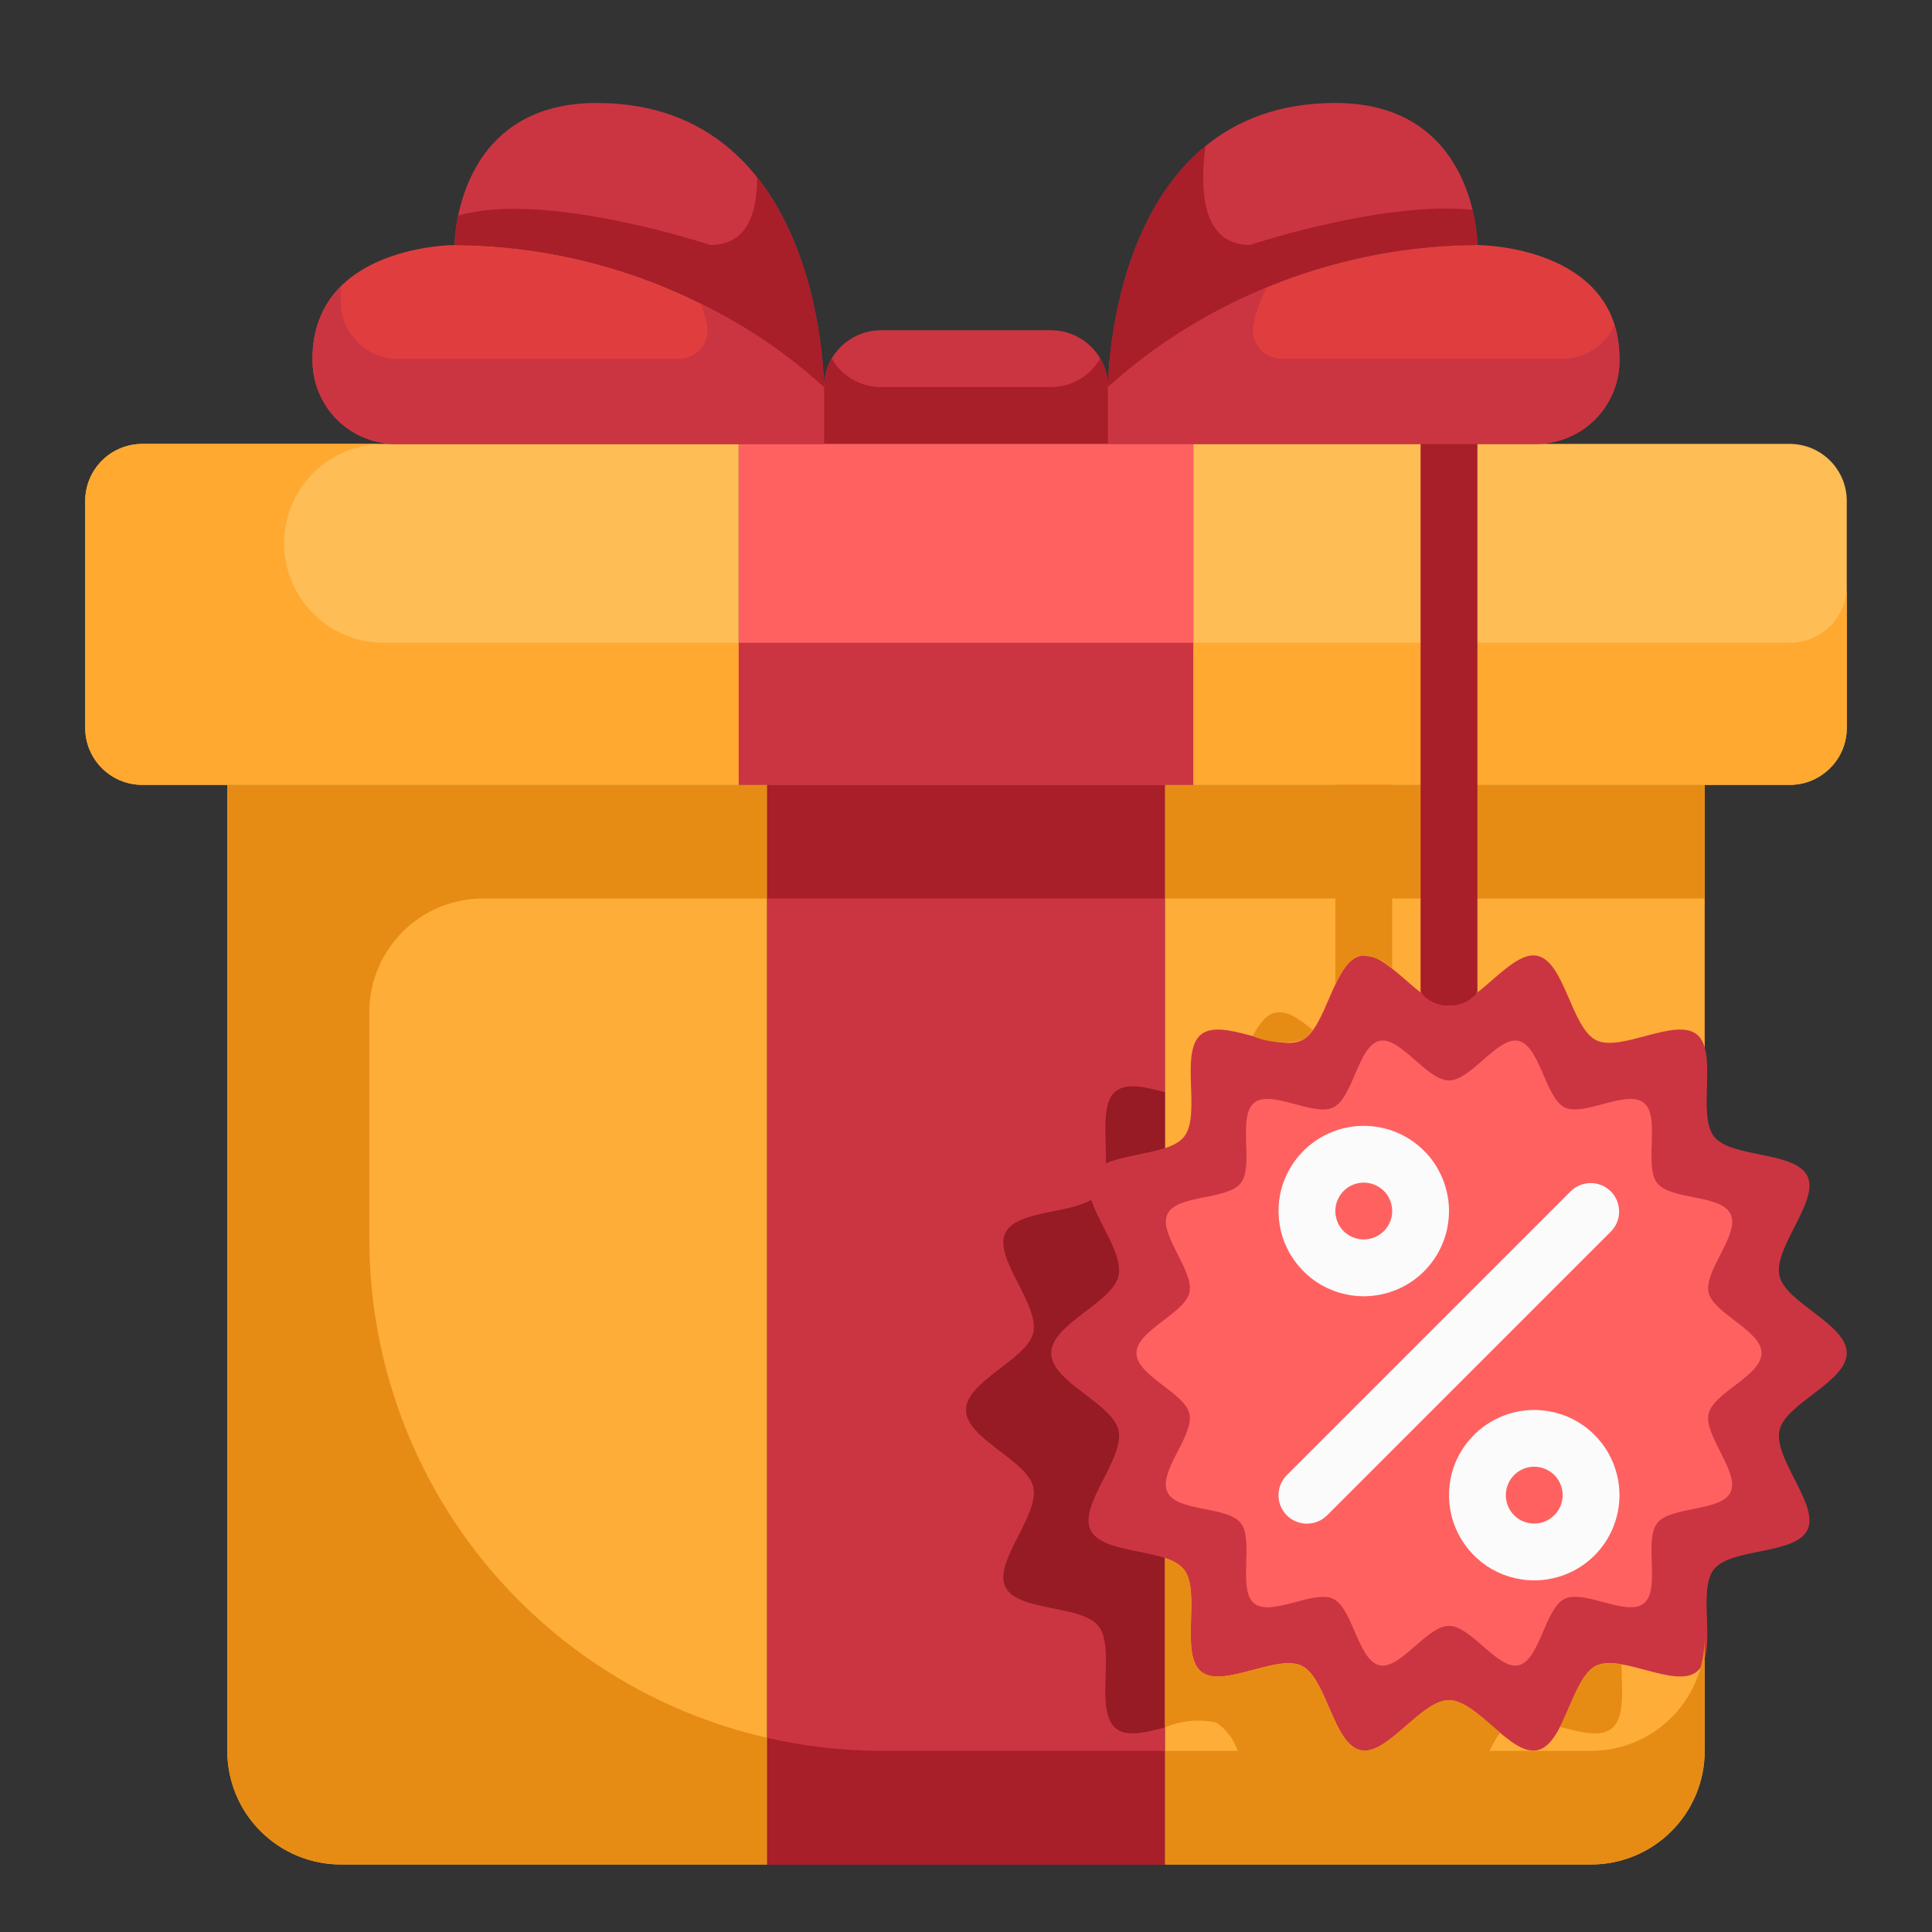 <svg width="17" height="17" viewBox="0 0 17 17" fill="none" xmlns="http://www.w3.org/2000/svg">
<rect x="0" y="0" width="17" height="17" fill="#333333" stroke="none"/>
<g clip-path="url(#clip0_0_804)">
<path d="M10.5 6.906H15V15.406C15 15.671 14.895 15.926 14.707 16.113C14.52 16.301 14.265 16.406 14 16.406H10.25V6.906H10.5Z" fill="#FFAD39"/>
<path d="M6.75 6.906V16.406H3C2.735 16.406 2.48 16.301 2.293 16.113C2.105 15.926 2 15.671 2 15.406V6.906H6.75Z" fill="#FFAD39"/>
<path d="M6.5 3.906V6.906H1.25C1.118 6.906 0.991 6.853 0.897 6.759C0.803 6.666 0.75 6.539 0.75 6.406V4.406C0.75 4.274 0.803 4.147 0.897 4.053C0.991 3.959 1.118 3.907 1.25 3.906H6.5Z" fill="#FEBD55"/>
<path d="M16.25 4.406V6.406C16.25 6.539 16.197 6.666 16.103 6.759C16.009 6.853 15.883 6.906 15.75 6.906H10.5V3.906H15.75C15.883 3.907 16.009 3.959 16.103 4.053C16.197 4.147 16.25 4.274 16.25 4.406Z" fill="#FEBD55"/>
<path d="M9.75 3.406V3.906H7.25V3.406C7.25 3.274 7.303 3.147 7.397 3.053C7.491 2.959 7.618 2.907 7.75 2.906H9.25C9.382 2.907 9.509 2.959 9.603 3.053C9.697 3.147 9.75 3.274 9.75 3.406Z" fill="#CB3541"/>
<path d="M9.25 3.406H7.75C7.663 3.406 7.577 3.382 7.502 3.339C7.426 3.295 7.363 3.232 7.32 3.156C7.275 3.232 7.251 3.318 7.25 3.406V3.906H9.75V3.406C9.749 3.318 9.725 3.232 9.68 3.156C9.637 3.232 9.574 3.295 9.498 3.339C9.423 3.382 9.337 3.406 9.25 3.406Z" fill="#A81E29"/>
<path d="M7.25 3.406V3.906H3.5C3.401 3.908 3.302 3.89 3.211 3.853C3.119 3.817 3.035 3.761 2.965 3.691C2.895 3.621 2.84 3.538 2.803 3.446C2.766 3.354 2.748 3.255 2.75 3.156C2.75 2.156 4 2.156 4 2.156C5.2 2.161 6.356 2.606 7.25 3.406Z" fill="#E03E3E"/>
<path d="M5.25 0.906C7.25 0.906 7.25 3.406 7.25 3.406C6.356 2.606 5.2 2.161 4 2.156C4 2.156 4 0.906 5.25 0.906Z" fill="#CB3541"/>
<path d="M9.75 3.406C9.75 3.406 9.75 0.906 11.75 0.906C13 0.906 13 2.156 13 2.156C11.8 2.161 10.644 2.606 9.75 3.406Z" fill="#CB3541"/>
<path d="M9.75 3.406C10.644 2.606 11.8 2.161 13 2.156C13 2.156 14.25 2.156 14.25 3.156C14.252 3.255 14.234 3.354 14.197 3.446C14.16 3.538 14.105 3.621 14.035 3.691C13.965 3.761 13.881 3.817 13.79 3.853C13.697 3.89 13.599 3.908 13.5 3.906H9.75V3.406Z" fill="#E03E3E"/>
<path d="M6.75 6.906H10.25V16.406H6.75V6.906Z" fill="#CB3541"/>
<path d="M10.5 3.906V6.906H10.25H6.75H6.5V3.906H7.25H9.75H10.5Z" fill="#FF6161"/>
<path d="M15.658 11.226C15.71 11.463 16.25 11.65 16.25 11.905C16.25 12.161 15.71 12.348 15.658 12.585C15.602 12.831 16.008 13.241 15.905 13.46C15.797 13.685 15.232 13.616 15.08 13.81C14.928 14.005 15.123 14.553 14.932 14.708C14.742 14.863 14.262 14.548 14.043 14.658C13.828 14.765 13.768 15.345 13.53 15.4C13.297 15.456 12.998 14.96 12.75 14.96C12.502 14.96 12.203 15.456 11.97 15.4C11.732 15.345 11.672 14.765 11.455 14.658C11.238 14.55 10.755 14.863 10.568 14.708C10.38 14.553 10.57 14.003 10.418 13.81C10.265 13.618 9.703 13.685 9.595 13.46C9.492 13.241 9.898 12.831 9.842 12.585C9.79 12.348 9.25 12.161 9.25 11.905C9.25 11.65 9.79 11.463 9.842 11.226C9.898 10.98 9.492 10.57 9.595 10.351C9.703 10.126 10.268 10.195 10.42 10.001C10.572 9.806 10.377 9.258 10.568 9.103C10.758 8.948 11.238 9.263 11.457 9.153C11.672 9.046 11.732 8.466 11.97 8.411C12.203 8.356 12.502 8.851 12.75 8.851C12.998 8.851 13.297 8.356 13.53 8.411C13.768 8.466 13.828 9.046 14.045 9.153C14.262 9.261 14.745 8.948 14.932 9.103C15.12 9.258 14.93 9.808 15.082 10.001C15.235 10.193 15.797 10.126 15.905 10.351C16.008 10.57 15.602 10.98 15.658 11.226Z" fill="#CB3541"/>
<path d="M15.5 11.906C15.5 12.106 15.075 12.254 15.034 12.441C14.992 12.633 15.309 12.955 15.228 13.129C15.147 13.303 14.7 13.251 14.582 13.402C14.463 13.554 14.614 13.987 14.465 14.108C14.316 14.23 13.94 13.983 13.767 14.069C13.593 14.154 13.55 14.609 13.362 14.653C13.18 14.695 12.945 14.306 12.75 14.306C12.555 14.306 12.32 14.695 12.138 14.653C11.95 14.609 11.903 14.153 11.733 14.069C11.564 13.985 11.184 14.23 11.035 14.108C10.887 13.987 11.037 13.555 10.918 13.402C10.799 13.25 10.355 13.306 10.272 13.129C10.188 12.951 10.508 12.633 10.466 12.441C10.425 12.254 10 12.106 10 11.906C10 11.706 10.425 11.559 10.466 11.372C10.508 11.179 10.191 10.857 10.272 10.684C10.353 10.509 10.8 10.562 10.918 10.41C11.037 10.258 10.886 9.826 11.035 9.704C11.184 9.582 11.56 9.829 11.733 9.744C11.907 9.658 11.95 9.203 12.138 9.159C12.32 9.117 12.555 9.507 12.75 9.507C12.945 9.507 13.18 9.117 13.362 9.159C13.55 9.203 13.597 9.659 13.767 9.744C13.936 9.828 14.316 9.583 14.465 9.704C14.613 9.825 14.463 10.258 14.582 10.41C14.701 10.563 15.145 10.507 15.228 10.684C15.312 10.861 14.992 11.179 15.034 11.372C15.075 11.559 15.5 11.706 15.5 11.906Z" fill="#FF6161"/>
<path d="M13.5 13.906C13.352 13.906 13.207 13.862 13.083 13.78C12.96 13.697 12.864 13.58 12.807 13.443C12.75 13.306 12.736 13.155 12.764 13.01C12.793 12.864 12.865 12.731 12.97 12.626C13.075 12.521 13.208 12.45 13.354 12.421C13.499 12.392 13.65 12.407 13.787 12.463C13.924 12.52 14.041 12.616 14.124 12.74C14.206 12.863 14.25 13.008 14.25 13.156C14.25 13.355 14.171 13.546 14.03 13.687C13.89 13.827 13.699 13.906 13.5 13.906ZM13.5 12.906C13.451 12.906 13.402 12.921 13.361 12.948C13.32 12.976 13.288 13.015 13.269 13.061C13.25 13.106 13.245 13.156 13.255 13.205C13.264 13.254 13.288 13.298 13.323 13.333C13.358 13.368 13.403 13.392 13.451 13.401C13.5 13.411 13.55 13.406 13.596 13.387C13.641 13.368 13.68 13.336 13.708 13.295C13.735 13.254 13.75 13.206 13.75 13.156C13.75 13.09 13.724 13.026 13.677 12.979C13.63 12.933 13.566 12.906 13.5 12.906Z" fill="#FBFBFB"/>
<path d="M12 11.406C11.852 11.406 11.707 11.362 11.583 11.28C11.46 11.197 11.364 11.08 11.307 10.943C11.25 10.806 11.236 10.655 11.264 10.51C11.293 10.364 11.365 10.231 11.47 10.126C11.575 10.021 11.708 9.95 11.854 9.921C11.999 9.892 12.15 9.907 12.287 9.963C12.424 10.02 12.541 10.116 12.624 10.24C12.706 10.363 12.75 10.508 12.75 10.656C12.75 10.855 12.671 11.046 12.53 11.187C12.39 11.327 12.199 11.406 12 11.406ZM12 10.406C11.951 10.406 11.902 10.421 11.861 10.448C11.82 10.476 11.788 10.515 11.769 10.561C11.75 10.606 11.745 10.656 11.755 10.705C11.764 10.754 11.788 10.798 11.823 10.833C11.858 10.868 11.903 10.892 11.951 10.901C12 10.911 12.05 10.906 12.096 10.887C12.141 10.868 12.18 10.836 12.208 10.795C12.235 10.754 12.25 10.706 12.25 10.656C12.25 10.59 12.224 10.526 12.177 10.479C12.13 10.433 12.066 10.406 12 10.406Z" fill="#FBFBFB"/>
<path d="M11.5 13.407C11.451 13.407 11.402 13.392 11.361 13.365C11.32 13.338 11.288 13.298 11.269 13.253C11.25 13.207 11.245 13.157 11.255 13.108C11.264 13.06 11.288 13.015 11.323 12.98L13.823 10.48C13.87 10.435 13.934 10.41 13.999 10.41C14.065 10.411 14.127 10.437 14.174 10.483C14.22 10.53 14.246 10.592 14.247 10.658C14.248 10.723 14.222 10.787 14.177 10.834L11.677 13.334C11.63 13.381 11.566 13.407 11.5 13.407Z" fill="#FBFBFB"/>
<path d="M15 7.906V6.906H10.5H10.25V7.906H15Z" fill="#E68C15"/>
<path d="M14 15.406H10.25V16.406H14C14.265 16.406 14.52 16.301 14.707 16.113C14.895 15.926 15 15.671 15 15.406V14.406C15 14.671 14.895 14.926 14.707 15.113C14.52 15.301 14.265 15.406 14 15.406Z" fill="#E68C15"/>
<path d="M3.25 10.906V8.906C3.25 8.641 3.355 8.387 3.543 8.199C3.73 8.012 3.985 7.906 4.25 7.906H6.75V6.906H2V15.406C2 15.671 2.105 15.926 2.293 16.113C2.48 16.301 2.735 16.406 3 16.406H6.75V15.291C5.756 15.065 4.869 14.507 4.233 13.711C3.597 12.914 3.251 11.925 3.25 10.906Z" fill="#E68C15"/>
<path d="M7.75 15.406C7.413 15.405 7.078 15.367 6.75 15.291V16.406H10.25V15.406H7.75Z" fill="#A81E29"/>
<path d="M6.75 6.906H10.25V7.906H6.75V6.906Z" fill="#A81E29"/>
<path d="M3.375 5.656C3.143 5.656 2.92 5.564 2.756 5.4C2.592 5.236 2.5 5.013 2.5 4.781C2.5 4.549 2.592 4.327 2.756 4.163C2.92 3.998 3.143 3.906 3.375 3.906H1.25C1.118 3.907 0.991 3.959 0.897 4.053C0.803 4.147 0.75 4.274 0.75 4.406V6.406C0.75 6.539 0.803 6.666 0.897 6.759C0.991 6.853 1.118 6.906 1.25 6.906H6.5V5.656H3.375Z" fill="#FFA930"/>
<path d="M15.75 5.656H10.5V6.906H15.75C15.883 6.906 16.009 6.853 16.103 6.759C16.197 6.666 16.25 6.539 16.25 6.406V5.156C16.25 5.289 16.197 5.416 16.104 5.51C16.01 5.604 15.883 5.656 15.75 5.656Z" fill="#FFA930"/>
<path d="M6.5 5.656V6.906H6.75H10.25H10.5V5.656H6.5Z" fill="#CB3541"/>
<path d="M6.25 2.156C6.25 2.156 4.791 1.671 4.032 1.898C4.014 1.983 4.003 2.07 4 2.156C5.2 2.162 6.356 2.606 7.25 3.406C7.25 3.406 7.25 2.303 6.662 1.562C6.663 1.879 6.572 2.156 6.25 2.156Z" fill="#A81E29"/>
<path d="M11 2.155C10.585 2.155 10.553 1.696 10.607 1.285C9.75 1.985 9.75 3.405 9.75 3.405C10.644 2.605 11.8 2.16 13 2.155C12.996 2.051 12.982 1.947 12.957 1.846C12.167 1.766 11 2.155 11 2.155Z" fill="#A81E29"/>
<path d="M6.22 2.853C6.228 2.89 6.227 2.927 6.219 2.964C6.21 3 6.194 3.034 6.17 3.063C6.147 3.093 6.117 3.116 6.083 3.132C6.05 3.149 6.013 3.157 5.975 3.158H3.5C3.368 3.158 3.241 3.105 3.147 3.011C3.053 2.917 3 2.79 3 2.658V2.523C2.918 2.606 2.853 2.706 2.81 2.815C2.767 2.924 2.747 3.04 2.75 3.158C2.748 3.257 2.766 3.355 2.803 3.447C2.84 3.539 2.895 3.623 2.965 3.693C3.036 3.763 3.119 3.818 3.211 3.855C3.303 3.892 3.401 3.91 3.5 3.908H7.25V3.408C6.928 3.111 6.563 2.864 6.168 2.674C6.19 2.732 6.207 2.792 6.22 2.853Z" fill="#CB3541"/>
<path d="M13.75 3.156H11.275C11.238 3.156 11.201 3.147 11.167 3.131C11.133 3.115 11.104 3.091 11.08 3.062C11.056 3.033 11.04 2.999 11.031 2.962C11.023 2.926 11.022 2.888 11.03 2.852C11.053 2.74 11.093 2.632 11.148 2.531C10.634 2.738 10.16 3.034 9.75 3.406V3.906H13.5C13.599 3.908 13.697 3.89 13.79 3.853C13.881 3.817 13.965 3.761 14.035 3.691C14.105 3.621 14.16 3.538 14.197 3.446C14.234 3.354 14.252 3.255 14.25 3.156C14.25 3.056 14.235 2.957 14.205 2.861C14.166 2.949 14.102 3.023 14.021 3.076C13.94 3.128 13.846 3.156 13.75 3.156Z" fill="#CB3541"/>
<path d="M13 8.731V3.906H12.5V8.731C12.53 8.769 12.568 8.799 12.611 8.82C12.655 8.84 12.702 8.851 12.75 8.851C12.798 8.851 12.845 8.84 12.889 8.82C12.932 8.799 12.97 8.769 13 8.731Z" fill="#A81E29"/>
<path d="M9.595 13.461C9.492 13.241 9.898 12.831 9.842 12.586C9.79 12.348 9.25 12.161 9.25 11.906C9.25 11.651 9.79 11.463 9.842 11.226C9.883 11.045 9.674 10.776 9.602 10.557C9.394 10.682 8.94 10.651 8.845 10.851C8.742 11.071 9.148 11.481 9.092 11.726C9.04 11.963 8.5 12.151 8.5 12.406C8.5 12.661 9.04 12.848 9.092 13.086C9.148 13.331 8.742 13.741 8.845 13.961C8.953 14.186 9.518 14.116 9.668 14.311C9.818 14.506 9.627 15.053 9.818 15.208C9.911 15.286 10.079 15.246 10.25 15.2V13.709C10.023 13.633 9.677 13.632 9.595 13.461Z" fill="#961B25"/>
<path d="M11.97 15.4C11.732 15.345 11.672 14.765 11.455 14.658C11.238 14.55 10.755 14.863 10.568 14.708C10.38 14.553 10.57 14.003 10.418 13.81C10.373 13.761 10.315 13.726 10.25 13.709V15.2C10.394 15.139 10.553 15.124 10.705 15.158C10.791 15.219 10.856 15.306 10.891 15.405C10.986 15.611 11.066 15.865 11.22 15.9C11.453 15.956 11.752 15.46 12 15.46C12.248 15.46 12.547 15.956 12.78 15.9C12.934 15.865 13.013 15.611 13.108 15.405C13.133 15.35 13.164 15.296 13.2 15.246C13.047 15.118 12.89 14.96 12.749 14.96C12.502 14.96 12.203 15.456 11.97 15.4Z" fill="#E68C15"/>
<path d="M14.268 14.646C14.193 14.627 14.115 14.632 14.043 14.659C13.902 14.729 13.828 14.999 13.727 15.195C13.906 15.243 14.084 15.29 14.183 15.209C14.3 15.113 14.271 14.866 14.268 14.646Z" fill="#E68C15"/>
<path d="M11.457 9.153C11.495 9.131 11.527 9.1 11.551 9.063C11.434 8.966 11.321 8.887 11.22 8.911C11.137 8.93 11.077 9.013 11.023 9.117C11.161 9.175 11.312 9.187 11.457 9.153Z" fill="#E68C15"/>
<path d="M11.97 8.411C12.022 8.409 12.074 8.418 12.122 8.437C12.17 8.456 12.214 8.486 12.25 8.523V6.906H11.75V8.665C11.809 8.539 11.875 8.433 11.97 8.411Z" fill="#E68C15"/>
<path d="M10.25 9.61C10.079 9.565 9.912 9.525 9.817 9.602C9.687 9.709 9.736 10.002 9.731 10.237C9.875 10.173 10.09 10.155 10.25 10.102V9.61Z" fill="#961B25"/>
</g>
<defs>
<clipPath id="clip0_0_804">
<rect width="16" height="16" fill="white" transform="translate(0.5 0.656)"/>
</clipPath>
</defs>
</svg>
